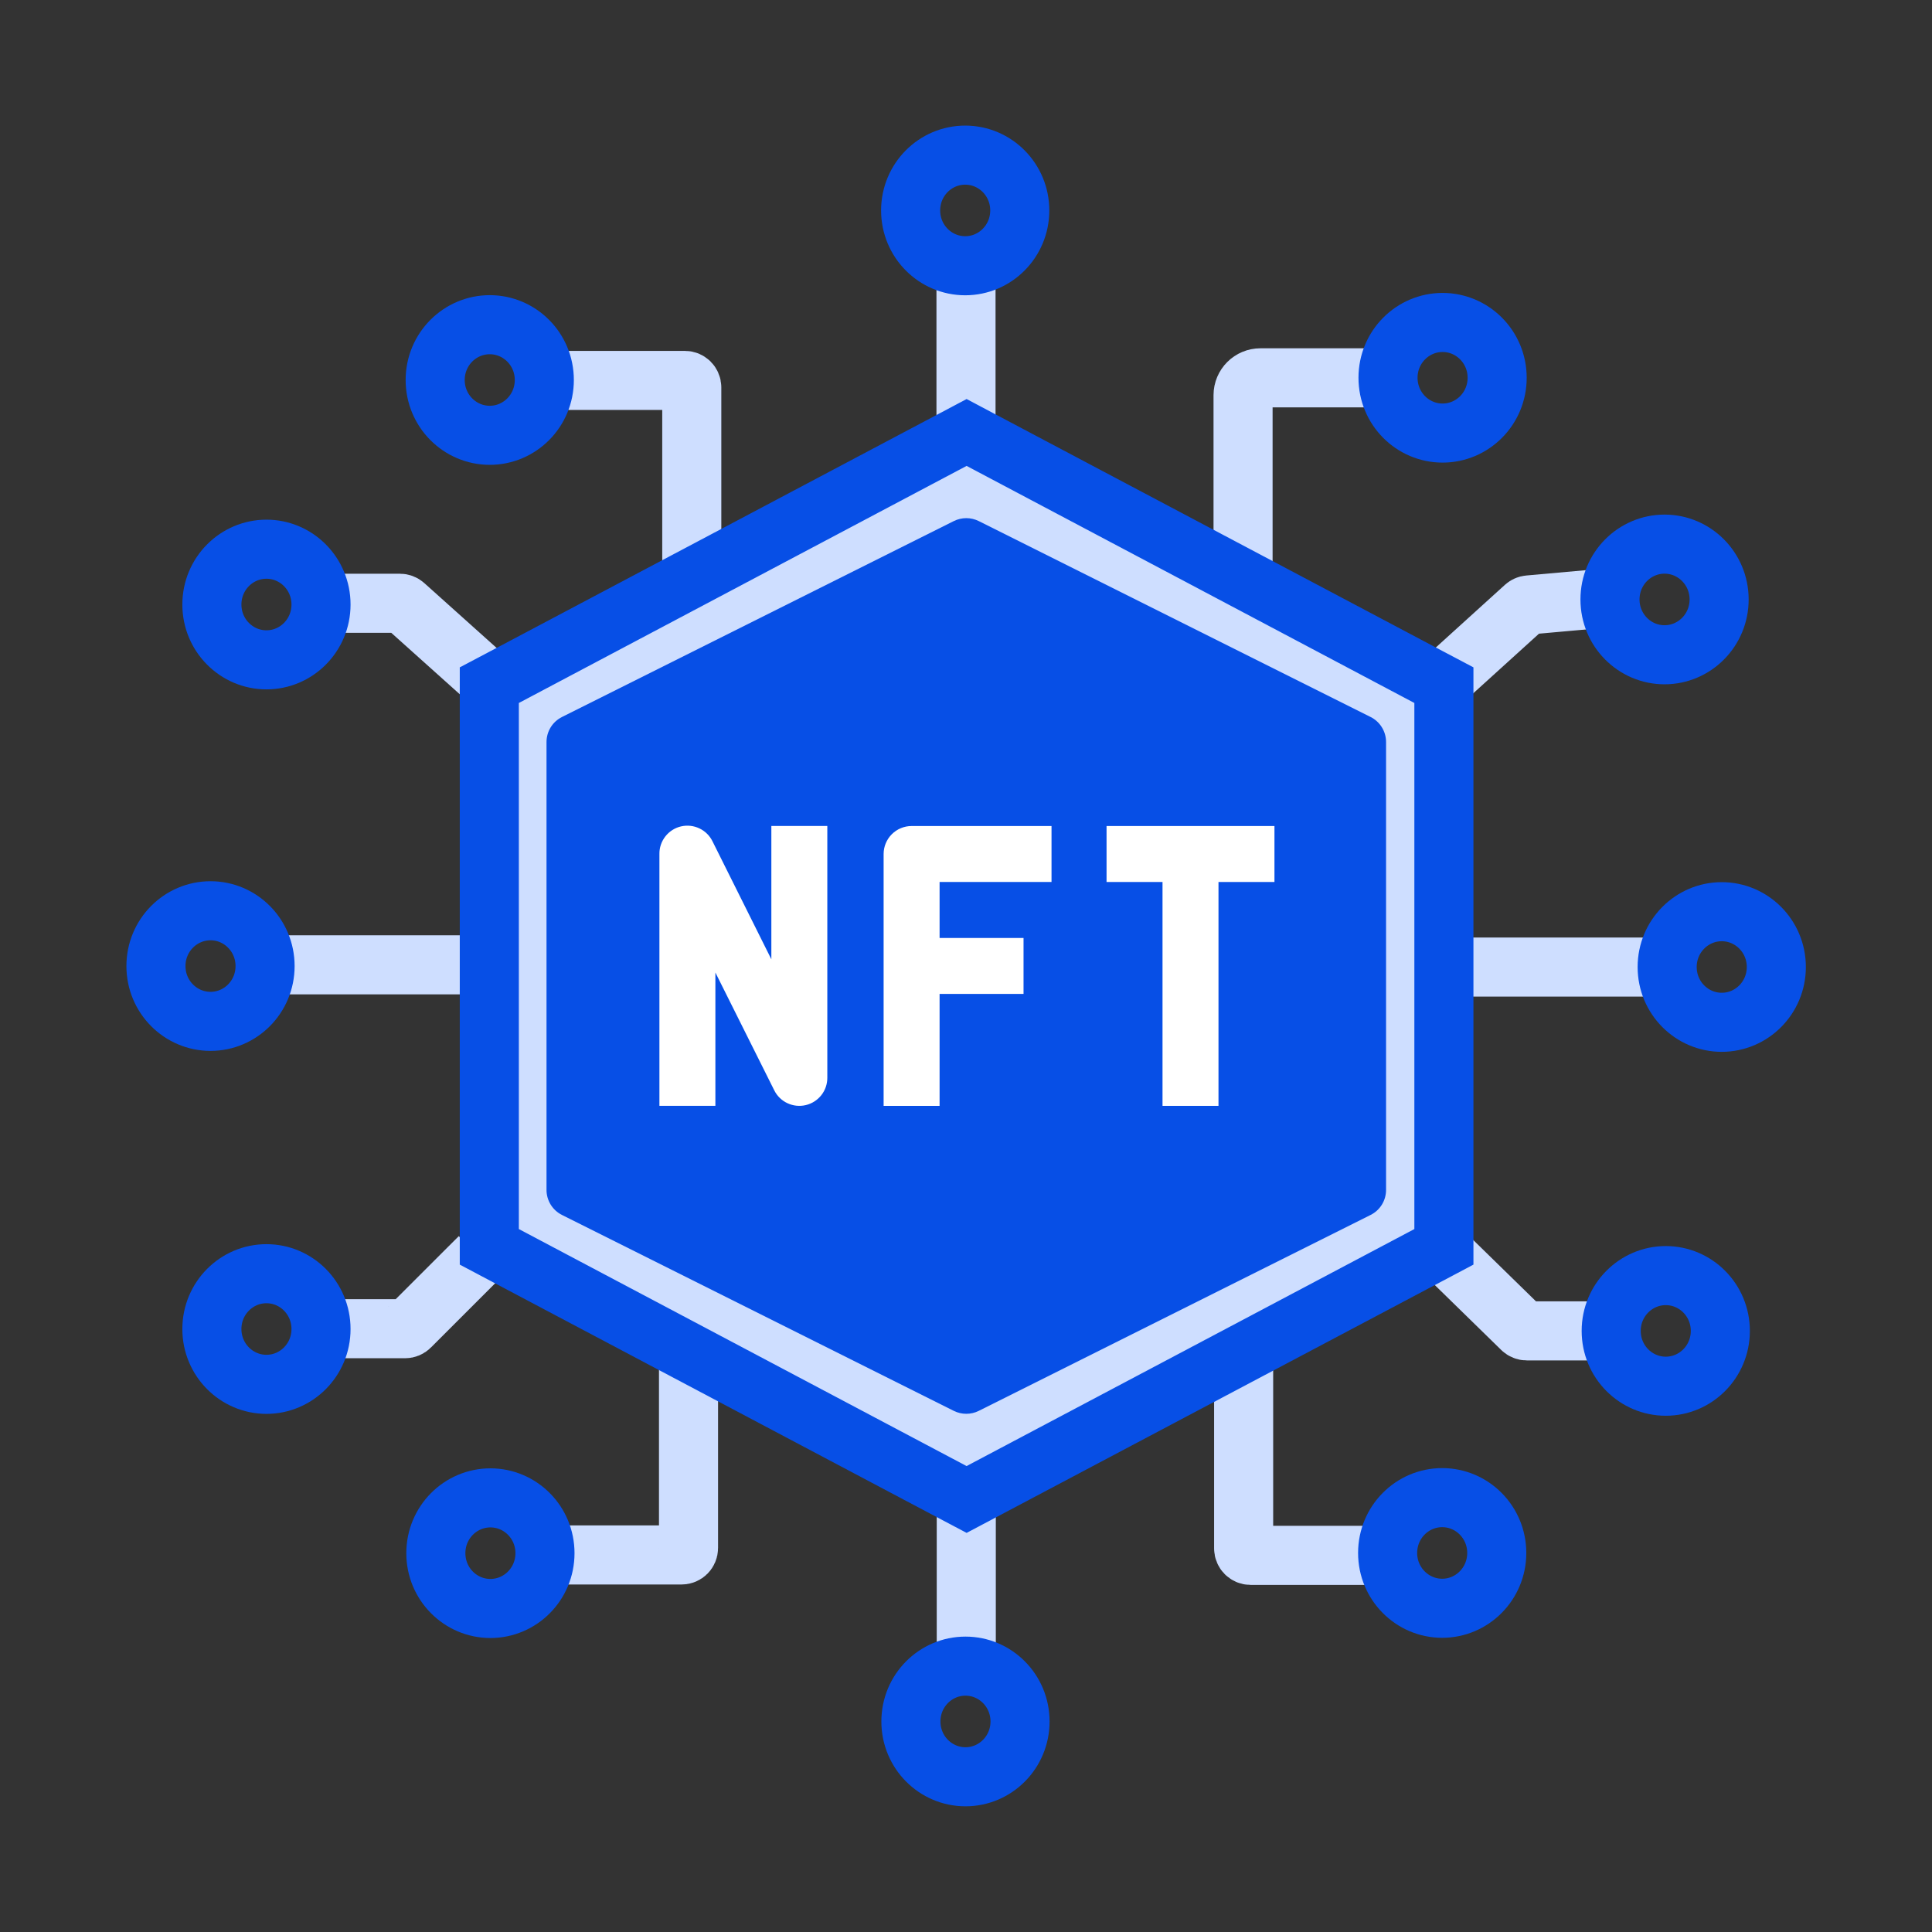 <svg width="64" height="64" viewBox="0 0 64 64" fill="none" xmlns="http://www.w3.org/2000/svg">
<rect x="0" y="0" width="64" height="64" fill="#333333" stroke="none"/>
<path d="M32 13.891V9.516" stroke="#CEDEFF" stroke-width="1.957"/>
<path d="M33.781 6.971C33.781 7.991 32.964 8.803 31.974 8.803C30.983 8.803 30.166 7.991 30.166 6.971C30.166 5.951 30.983 5.139 31.974 5.139C32.964 5.139 33.781 5.951 33.781 6.971Z" stroke="#074FE6" stroke-width="1.957"/>
<path d="M41.178 18.749V13.091C41.178 12.773 41.436 12.516 41.754 12.516H45.251" stroke="#CEDEFF" stroke-width="1.957"/>
<path d="M49.595 12.514C49.595 13.534 48.778 14.346 47.787 14.346C46.797 14.346 45.98 13.534 45.98 12.514C45.98 11.494 46.797 10.682 47.787 10.682C48.778 10.682 49.595 11.494 49.595 12.514Z" stroke="#074FE6" stroke-width="1.957"/>
<path d="M47.969 22.402L50.511 20.097C50.548 20.064 50.595 20.043 50.645 20.039L52.655 19.859" stroke="#CEDEFF" stroke-width="1.957"/>
<path d="M56.948 19.858C56.948 20.878 56.13 21.69 55.14 21.69C54.15 21.69 53.333 20.878 53.333 19.858C53.333 18.837 54.15 18.025 55.14 18.025C56.13 18.025 56.948 18.837 56.948 19.858Z" stroke="#074FE6" stroke-width="1.957"/>
<path d="M48.572 32.035H54.615" stroke="#CEDEFF" stroke-width="1.957"/>
<path d="M58.843 32.033C58.843 33.053 58.025 33.865 57.035 33.865C56.045 33.865 55.227 33.053 55.227 32.033C55.227 31.013 56.045 30.201 57.035 30.201C58.025 30.201 58.843 31.013 58.843 32.033Z" stroke="#074FE6" stroke-width="1.957"/>
<path d="M47.947 41.609L50.416 44.022C50.459 44.063 50.517 44.087 50.577 44.087H52.627" stroke="#CEDEFF" stroke-width="1.957"/>
<path d="M56.988 44.088C56.988 45.108 56.171 45.92 55.181 45.92C54.19 45.92 53.373 45.108 53.373 44.088C53.373 43.068 54.19 42.256 55.181 42.256C56.171 42.256 56.988 43.068 56.988 44.088Z" stroke="#074FE6" stroke-width="1.957"/>
<path d="M41.197 45.059V51.293C41.197 51.42 41.3 51.523 41.427 51.523H45.298" stroke="#CEDEFF" stroke-width="1.957"/>
<path d="M49.582 51.444C49.582 52.463 48.765 53.276 47.774 53.276C46.784 53.276 45.967 52.463 45.967 51.444C45.967 50.423 46.784 49.611 47.774 49.611C48.765 49.611 49.582 50.423 49.582 51.444Z" stroke="#074FE6" stroke-width="1.957"/>
<path d="M32.009 50.152V54.442" stroke="#CEDEFF" stroke-width="1.957"/>
<path d="M33.79 57.026C33.79 58.045 32.973 58.858 31.983 58.858C30.992 58.858 30.175 58.045 30.175 57.026C30.175 56.005 30.992 55.193 31.983 55.193C32.973 55.193 33.79 56.005 33.79 57.026Z" stroke="#074FE6" stroke-width="1.957"/>
<path d="M22.808 44.934V51.28C22.808 51.407 22.705 51.51 22.578 51.51H18.762" stroke="#CEDEFF" stroke-width="1.957"/>
<path d="M18.053 51.451C18.053 52.471 17.236 53.283 16.246 53.283C15.255 53.283 14.438 52.471 14.438 51.451C14.438 50.431 15.255 49.619 16.246 49.619C17.236 49.619 18.053 50.431 18.053 51.451Z" stroke="#074FE6" stroke-width="1.957"/>
<path d="M15.889 41.641L13.582 43.947C13.539 43.991 13.48 44.015 13.419 44.015H11.27" stroke="#CEDEFF" stroke-width="1.957"/>
<path d="M10.634 44.026C10.634 45.045 9.817 45.858 8.827 45.858C7.836 45.858 7.019 45.045 7.019 44.026C7.019 43.005 7.836 42.193 8.827 42.193C9.817 42.193 10.634 43.005 10.634 44.026Z" stroke="#074FE6" stroke-width="1.957"/>
<path d="M15.408 31.961H9.396" stroke="#CEDEFF" stroke-width="1.957"/>
<path d="M8.781 32.002C8.781 33.022 7.964 33.834 6.974 33.834C5.983 33.834 5.166 33.022 5.166 32.002C5.166 30.982 5.983 30.17 6.974 30.17C7.964 30.17 8.781 30.982 8.781 32.002Z" stroke="#074FE6" stroke-width="1.957"/>
<path d="M15.948 22.327L13.401 20.043C13.359 20.005 13.304 19.984 13.247 19.984H11.395" stroke="#CEDEFF" stroke-width="1.957"/>
<path d="M10.634 20.026C10.634 21.046 9.817 21.858 8.827 21.858C7.836 21.858 7.019 21.046 7.019 20.026C7.019 19.006 7.836 18.193 8.827 18.193C9.817 18.193 10.634 19.006 10.634 20.026Z" stroke="#074FE6" stroke-width="1.957"/>
<path d="M22.916 18.997V12.832C22.916 12.705 22.813 12.602 22.686 12.602H18.781" stroke="#CEDEFF" stroke-width="1.957"/>
<path d="M18.031 12.588C18.031 13.608 17.214 14.42 16.224 14.42C15.233 14.42 14.416 13.608 14.416 12.588C14.416 11.568 15.233 10.756 16.224 10.756C17.214 10.756 18.031 11.568 18.031 12.588Z" stroke="#074FE6" stroke-width="1.957"/>
<path d="M47.31 41.579L47.831 41.303V40.714V23.286V22.697L47.31 22.422L32.478 14.569L32.02 14.326L31.562 14.569L16.73 22.422L16.209 22.697V23.286V40.714V41.303L16.73 41.579L31.562 49.43L32.02 49.672L32.477 49.43L47.31 41.579Z" fill="#CEDEFF" stroke="#074FE6" stroke-width="1.957"/>
<path d="M31.595 17.262L18.617 23.751C18.463 23.828 18.333 23.946 18.242 24.093C18.152 24.239 18.104 24.408 18.104 24.581V39.413C18.103 39.586 18.151 39.756 18.241 39.903C18.332 40.051 18.462 40.17 18.617 40.247L31.595 46.736C31.724 46.801 31.866 46.834 32.009 46.834C32.153 46.834 32.295 46.801 32.424 46.736L45.402 40.247C45.557 40.17 45.687 40.051 45.778 39.903C45.868 39.756 45.916 39.586 45.915 39.413V24.581C45.915 24.408 45.867 24.239 45.776 24.093C45.686 23.946 45.556 23.828 45.402 23.751L32.424 17.262C32.295 17.198 32.153 17.164 32.009 17.164C31.866 17.164 31.724 17.198 31.595 17.262Z" fill="#074FE6"/>
<path d="M25.552 31.778L23.605 27.875C23.513 27.685 23.36 27.532 23.169 27.442C22.979 27.351 22.764 27.328 22.558 27.376C22.353 27.424 22.171 27.541 22.041 27.707C21.911 27.873 21.841 28.078 21.844 28.289V36.632H23.698V32.216L25.649 36.12C25.742 36.307 25.896 36.457 26.085 36.545C26.275 36.634 26.488 36.656 26.692 36.608C26.895 36.56 27.076 36.445 27.206 36.281C27.336 36.117 27.406 35.914 27.406 35.705V27.362H25.552V31.778Z" fill="white"/>
<path d="M29.271 28.29V36.633H31.125V32.925H33.906V31.071H31.125V29.217H34.833V27.363H30.198C29.952 27.363 29.716 27.461 29.542 27.635C29.369 27.809 29.271 28.044 29.271 28.29Z" fill="white"/>
<path d="M38.51 36.633H40.364V29.217H42.218V27.363H36.656V29.217H38.51V36.633Z" fill="white"/>
</svg>

